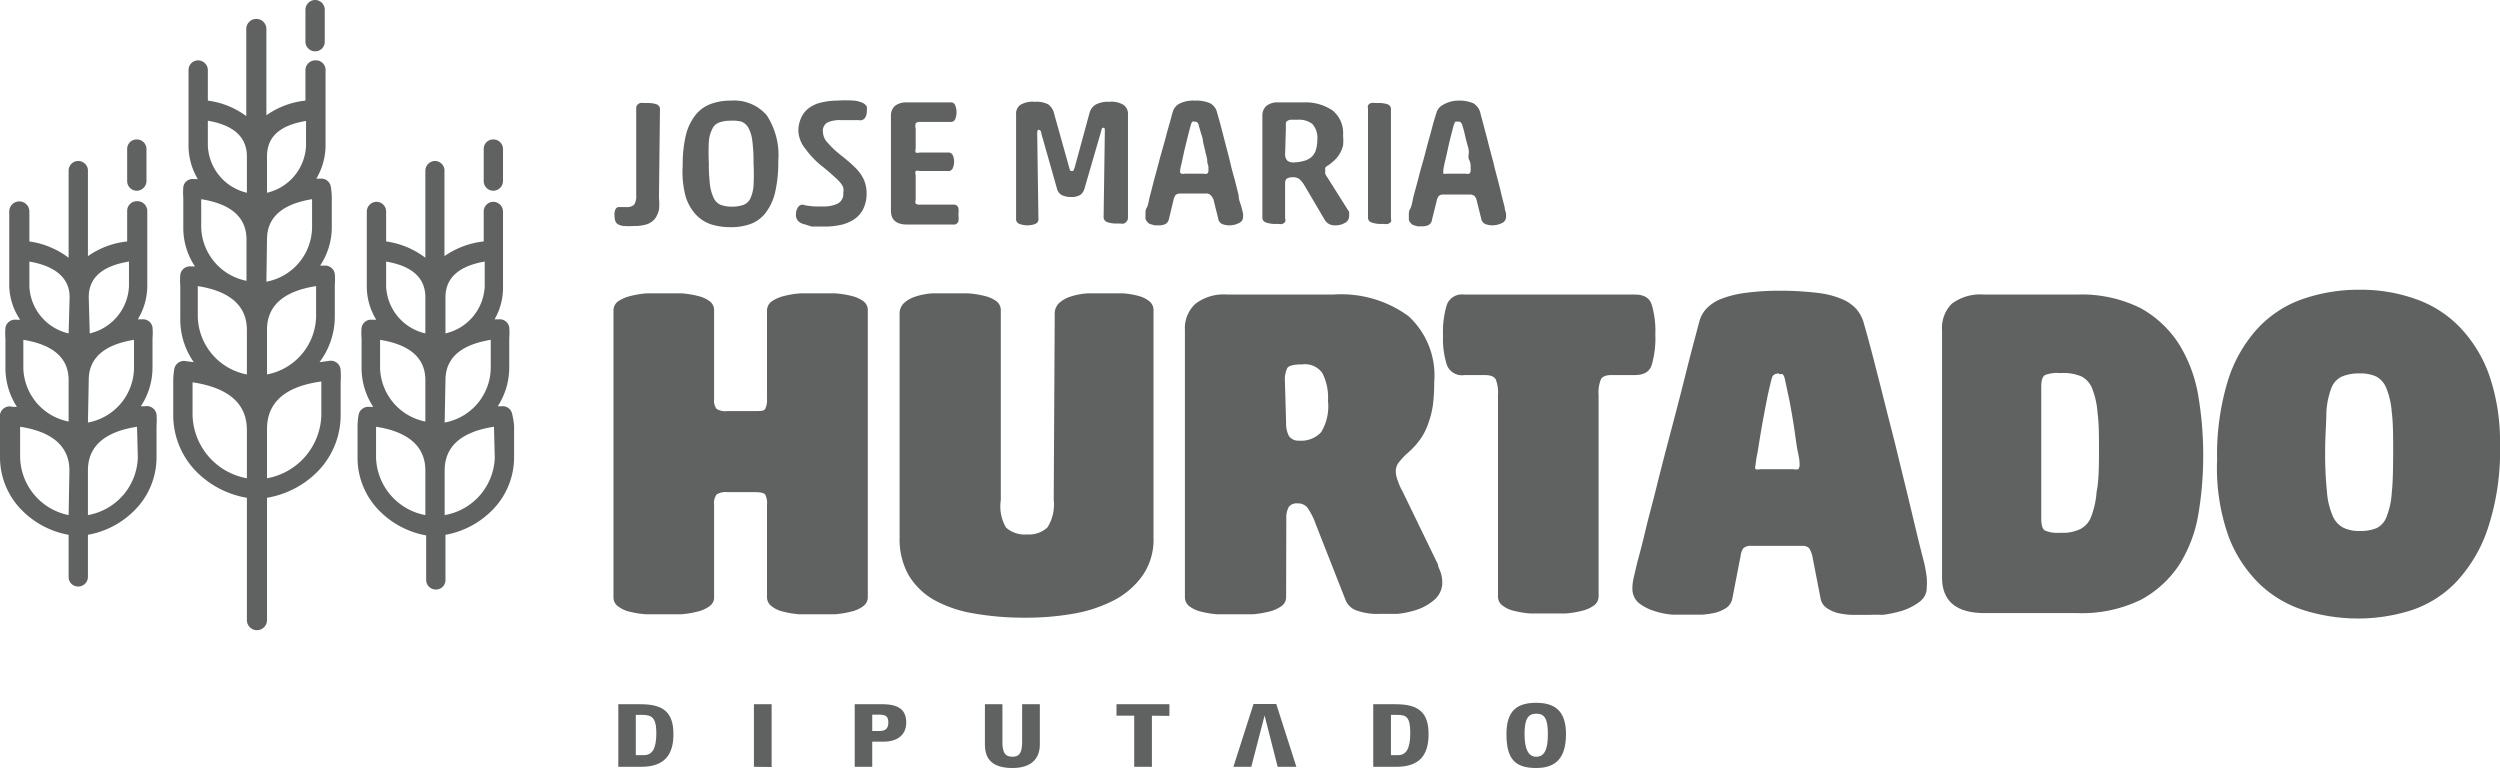 <svg xmlns="http://www.w3.org/2000/svg" viewBox="0 0 124.25 38.17"><defs><style>.cls-1{fill:#606161;}</style></defs><title>logo-02</title><g id="Layer_2" data-name="Layer 2"><g id="Layer_1-2" data-name="Layer 1"><path class="cls-1" d="M31.87,38.11H30.73V35h1.12c1.16,0,1.62.44,1.62,1.49S33,38.11,31.87,38.11Zm.06-2.58H31.6v2H32c.42,0,.62-.32.62-1.1S32.37,35.53,31.93,35.53Z"/><path class="cls-1" d="M37.47,38.11V35h.88v3.12Z"/><path class="cls-1" d="M43.91,36.86h-.56v1.25h-.87V35h1.38c.83,0,1.18.3,1.18.91S44.61,36.86,43.91,36.86Zm-.19-1.34h-.37v.81h.37c.29,0,.43-.12.43-.43S44,35.52,43.72,35.52Z"/><path class="cls-1" d="M50.32,38.17c-1,0-1.37-.44-1.37-1.17V35h.87v1.86c0,.51.11.75.5.75s.48-.27.48-.75V35h.88v2C51.68,37.71,51.25,38.17,50.32,38.17Z"/><path class="cls-1" d="M57.25,35.57v2.54h-.88V35.57h-.88V35h2.63v.58Z"/><path class="cls-1" d="M63.5,38.11l-.65-2.55-.66,2.55H61.3l1-3.12h1.13l1,3.12Z"/><path class="cls-1" d="M69.4,38.11H68.25V35h1.12c1.17,0,1.63.44,1.63,1.49S70.54,38.11,69.4,38.11Zm.06-2.58h-.33v2h.35c.41,0,.61-.32.61-1.1S69.9,35.53,69.46,35.53Z"/><path class="cls-1" d="M76.35,38.17c-1.07,0-1.48-.46-1.48-1.69s.6-1.55,1.48-1.55,1.48.36,1.48,1.55S77.33,38.17,76.35,38.17Zm0-2.7c-.4,0-.58.26-.58,1s.18,1.14.58,1.14.58-.34.58-1.14S76.73,35.47,76.35,35.47Z"/><path class="cls-1" d="M38.12,15.43a.56.56,0,0,1,.25-.46,1.84,1.84,0,0,1,.6-.26,4.58,4.58,0,0,1,.81-.13c.29,0,.58,0,.86,0s.59,0,.88,0a4.58,4.58,0,0,1,.81.13,1.64,1.64,0,0,1,.58.26.55.55,0,0,1,.22.46V29.68a.55.55,0,0,1-.23.45,1.64,1.64,0,0,1-.61.27,4.77,4.77,0,0,1-.8.13l-.85,0-.9,0a4.58,4.58,0,0,1-.81-.13,1.42,1.42,0,0,1-.58-.27.55.55,0,0,1-.23-.45V25.07a.89.89,0,0,0-.09-.49q-.09-.12-.51-.12H36.15a.82.82,0,0,0-.54.12.75.75,0,0,0-.12.51v4.59a.52.52,0,0,1-.23.45,1.64,1.64,0,0,1-.61.27,4.61,4.61,0,0,1-.8.13l-.85,0-.89,0a4.55,4.55,0,0,1-.82-.13,1.49,1.49,0,0,1-.58-.27.54.54,0,0,1-.22-.45V15.43a.55.55,0,0,1,.24-.46,1.9,1.9,0,0,1,.61-.26,4.61,4.61,0,0,1,.8-.13c.29,0,.58,0,.86,0s.59,0,.89,0a4.61,4.61,0,0,1,.8.13,1.64,1.64,0,0,1,.58.26.55.55,0,0,1,.22.46v4.4a.71.71,0,0,0,.12.49.83.83,0,0,0,.54.11h1.37c.28,0,.45,0,.51-.11a1,1,0,0,0,.09-.51Z"/><path class="cls-1" d="M52.42,15.62a.72.72,0,0,1,.22-.56,1.56,1.56,0,0,1,.6-.33,3.33,3.33,0,0,1,.81-.15c.29,0,.6,0,.91,0s.58,0,.87,0a3.86,3.86,0,0,1,.76.13,1.46,1.46,0,0,1,.53.26.57.57,0,0,1,.21.46V26.72a3.15,3.15,0,0,1-.52,1.85,4,4,0,0,1-1.4,1.24,6.92,6.92,0,0,1-2,.68A13.73,13.73,0,0,1,51,30.7a14.52,14.52,0,0,1-2.59-.21,6.16,6.16,0,0,1-2-.68,3.49,3.49,0,0,1-1.26-1.24,3.64,3.64,0,0,1-.44-1.85V15.62a.72.72,0,0,1,.22-.56,1.56,1.56,0,0,1,.6-.33,3.24,3.24,0,0,1,.81-.15c.29,0,.6,0,.91,0s.59,0,.88,0a4.58,4.58,0,0,1,.81.13,1.64,1.64,0,0,1,.58.26.55.55,0,0,1,.22.46v9.43A2.08,2.08,0,0,0,50,26.22a1.39,1.39,0,0,0,1.06.34,1.32,1.32,0,0,0,1-.35,2.13,2.13,0,0,0,.31-1.37Z"/><path class="cls-1" d="M63.92,29.68a.53.53,0,0,1-.24.45,1.76,1.76,0,0,1-.62.27,4.9,4.9,0,0,1-.81.13l-.84,0c-.31,0-.62,0-.91,0a4.46,4.46,0,0,1-.8-.13,1.54,1.54,0,0,1-.59-.27.56.56,0,0,1-.22-.45V16.41a1.66,1.66,0,0,1,.52-1.31,2.32,2.32,0,0,1,1.6-.46h5.24A5.67,5.67,0,0,1,70,15.71,4,4,0,0,1,71.28,19a9.23,9.23,0,0,1-.06,1.1A4.47,4.47,0,0,1,71,21a3.12,3.12,0,0,1-.39.8,3.84,3.84,0,0,1-.68.74,3.71,3.71,0,0,0-.4.43.72.72,0,0,0-.16.46,1.32,1.32,0,0,0,.1.46,2.73,2.73,0,0,0,.23.52l1.77,3.65c0,.1.07.22.13.39a1.53,1.53,0,0,1,.08.45,1.12,1.12,0,0,1-.36.88,2.55,2.55,0,0,1-.86.51,4.62,4.62,0,0,1-1,.22c-.35,0-.64,0-.87,0a3.08,3.08,0,0,1-1.2-.18.91.91,0,0,1-.52-.52l-1.47-3.74a3.32,3.32,0,0,0-.43-.85.59.59,0,0,0-.48-.2.48.48,0,0,0-.44.18,1.08,1.08,0,0,0-.12.56Zm0-8.66a1.31,1.31,0,0,0,.14.65.57.57,0,0,0,.51.23,1.35,1.35,0,0,0,1.09-.42A2.47,2.47,0,0,0,66,19.92a2.66,2.66,0,0,0-.28-1.38,1.06,1.06,0,0,0-1-.43c-.42,0-.66.06-.74.18a1.29,1.29,0,0,0-.12.65Z"/><path class="cls-1" d="M71.91,18.14a4.19,4.19,0,0,1-.19-1.45,4.57,4.57,0,0,1,.19-1.55.8.8,0,0,1,.86-.5h8.48c.45,0,.73.16.84.5a4.58,4.58,0,0,1,.18,1.48,4.77,4.77,0,0,1-.18,1.52c-.11.34-.39.5-.84.5H80.1c-.28,0-.45.07-.53.2a1.75,1.75,0,0,0-.12.8v10a.55.55,0,0,1-.23.45,1.64,1.64,0,0,1-.61.27,4.61,4.61,0,0,1-.8.13l-.85,0-.9,0a4.58,4.58,0,0,1-.81-.13,1.42,1.42,0,0,1-.58-.27.54.54,0,0,1-.22-.45v-10a1.75,1.75,0,0,0-.12-.8c-.08-.13-.26-.2-.54-.2h-1A.8.8,0,0,1,71.91,18.14Z"/><path class="cls-1" d="M92.79,30.56h-.74a3.82,3.82,0,0,1-.7-.09,1.8,1.8,0,0,1-.56-.25.73.73,0,0,1-.3-.44l-.42-2.16a1.27,1.27,0,0,0-.16-.38.47.47,0,0,0-.35-.11H87.07a.57.57,0,0,0-.42.11.8.8,0,0,0-.14.38l-.42,2.16a.74.74,0,0,1-.29.43,1.92,1.92,0,0,1-.54.24,4.49,4.49,0,0,1-.67.1c-.24,0-.49,0-.74,0l-.71,0a3.76,3.76,0,0,1-.91-.18,2.4,2.4,0,0,1-.78-.4.93.93,0,0,1-.32-.74,2.35,2.35,0,0,1,.07-.54l.16-.69c.13-.48.27-1,.43-1.68s.34-1.31.51-2,.37-1.47.57-2.23.4-1.51.59-2.25.36-1.43.53-2.09.33-1.25.47-1.78a1.46,1.46,0,0,1,.35-.63,2,2,0,0,1,.72-.48,5,5,0,0,1,1.19-.3,12.21,12.21,0,0,1,1.74-.11,15.28,15.28,0,0,1,1.82.1,4.42,4.42,0,0,1,1.23.3,2,2,0,0,1,.76.52,1.82,1.82,0,0,1,.38.76q.21.72.48,1.77c.18.7.37,1.44.57,2.24s.41,1.59.61,2.42.39,1.59.56,2.3l.45,1.88c.13.53.23.92.29,1.15a6.51,6.51,0,0,1,.15.83,3.38,3.38,0,0,1,0,.47.86.86,0,0,1-.36.72,2.85,2.85,0,0,1-.85.44,5.74,5.74,0,0,1-1,.21C93.24,30.54,93,30.56,92.79,30.56Zm-4.37-12c-.19,0-.31.07-.35.2s-.17.66-.26,1.12-.18.93-.26,1.39-.14.86-.2,1.22a5.34,5.34,0,0,0-.1.63.28.28,0,0,0,0,.2.53.53,0,0,0,.23,0h1.65a.65.65,0,0,0,.25,0s.06-.09.06-.2,0-.27-.08-.63-.12-.76-.19-1.22-.15-.92-.24-1.39l-.24-1.12a.57.57,0,0,0-.09-.16A.38.38,0,0,0,88.42,18.6Z"/><path class="cls-1" d="M98.64,30.47c-1.41,0-2.12-.59-2.12-1.77V16.41A1.69,1.69,0,0,1,97,15.1a2.35,2.35,0,0,1,1.61-.46h4.61a6.58,6.58,0,0,1,3.18.68,5.33,5.33,0,0,1,1.92,1.82,7.13,7.13,0,0,1,.94,2.56,17.7,17.7,0,0,1,.24,2.92,17.47,17.47,0,0,1-.24,2.93,6.83,6.83,0,0,1-.94,2.5,5.26,5.26,0,0,1-1.92,1.76,6.7,6.7,0,0,1-3.18.66Zm5.68-8c0-.77,0-1.42-.07-1.93a4.14,4.14,0,0,0-.26-1.21,1.15,1.15,0,0,0-.54-.62,2.31,2.31,0,0,0-1-.17h-.09a1.65,1.65,0,0,0-.72.1c-.13.07-.19.27-.19.6v6.52c0,.34.06.54.19.61a1.61,1.61,0,0,0,.72.11h.09a2,2,0,0,0,.93-.18,1.13,1.13,0,0,0,.55-.62,4.26,4.26,0,0,0,.27-1.23C104.3,24,104.32,23.29,104.32,22.48Z"/><path class="cls-1" d="M110.19,22.86a12.63,12.63,0,0,1,.52-3.89,6.9,6.9,0,0,1,1.47-2.62,5.53,5.53,0,0,1,2.24-1.48,8.51,8.51,0,0,1,2.87-.47,8.09,8.09,0,0,1,2.79.47,5.61,5.61,0,0,1,2.2,1.42,6.67,6.67,0,0,1,1.45,2.4,10.17,10.17,0,0,1,.52,3.4,12.29,12.29,0,0,1-.62,4.22A7.21,7.21,0,0,1,122,29a5.48,5.48,0,0,1-2.25,1.36,8.8,8.8,0,0,1-2.52.38,9.06,9.06,0,0,1-2.59-.37,5.7,5.7,0,0,1-2.26-1.27,6.49,6.49,0,0,1-1.61-2.41A10.13,10.13,0,0,1,110.19,22.86Zm8.75-.38c0-.8,0-1.46-.07-2a3.88,3.88,0,0,0-.27-1.19,1.1,1.1,0,0,0-.51-.58,1.87,1.87,0,0,0-.8-.15,2.15,2.15,0,0,0-.91.16,1.05,1.05,0,0,0-.52.59,4.06,4.06,0,0,0-.24,1.19c0,.5-.06,1.15-.06,1.94a18.53,18.53,0,0,0,.09,2,3.63,3.63,0,0,0,.29,1.21,1.17,1.17,0,0,0,.53.58,1.82,1.82,0,0,0,.82.16,2.09,2.09,0,0,0,.82-.14,1,1,0,0,0,.5-.56,3.85,3.85,0,0,0,.26-1.2C118.92,24.05,118.94,23.35,118.94,22.48Z"/><path class="cls-1" d="M25.46,20.6a.48.48,0,0,0-.51-.41l-.21,0a3.56,3.56,0,0,0,.57-1.92V16.81a3.27,3.27,0,0,0,0-.54.48.48,0,0,0-.52-.4l-.21,0A3.13,3.13,0,0,0,25,14.23V10.51a.49.49,0,0,0-.48-.48.48.48,0,0,0-.48.48V12a4.19,4.19,0,0,0-1.95.73V8.43A.48.48,0,0,0,21.62,8a.49.49,0,0,0-.48.48v4.33A4.14,4.14,0,0,0,19.19,12V10.51a.48.48,0,0,0-.48-.48.49.49,0,0,0-.48.48v3.72a3.13,3.13,0,0,0,.47,1.66l-.21,0a.48.48,0,0,0-.52.4,3.27,3.27,0,0,0,0,.54V18.3a3.49,3.49,0,0,0,.58,1.92l-.21,0a.49.49,0,0,0-.52.41,3.66,3.66,0,0,0-.05.57v1.57a3.73,3.73,0,0,0,1.13,2.66,4.33,4.33,0,0,0,2.28,1.18v2.21a.48.48,0,0,0,.48.48.47.47,0,0,0,.48-.48V26.58a4.33,4.33,0,0,0,2.28-1.18,3.73,3.73,0,0,0,1.13-2.66V21.16A3.64,3.64,0,0,0,25.46,20.6Zm-4.32,5a3,3,0,0,1-2.45-2.86V21.21c1.63.25,2.45,1,2.45,2.17Zm0-4.65a2.79,2.79,0,0,1-2.25-2.65V16.89c1.49.24,2.25.91,2.25,2Zm0-4.38a2.51,2.51,0,0,1-1.95-2.34V13c1.3.22,1.95.82,1.95,1.77v1.8Zm1-1.8c0-.95.66-1.55,1.95-1.77v1.23a2.51,2.51,0,0,1-1.95,2.34v-1.8Zm0,4.12c0-1.09.76-1.76,2.25-2V18.3A2.79,2.79,0,0,1,22.1,21Zm2.45,3.85A3,3,0,0,1,22.1,25.6V23.38c0-1.19.82-1.92,2.45-2.17Z"/><path class="cls-1" d="M16.33,17.94l-.45.06a3.77,3.77,0,0,0,.76-2.25V14.17a3.6,3.6,0,0,0,0-.56.49.49,0,0,0-.52-.41l-.21,0a3.43,3.43,0,0,0,.58-1.91V9.82a3.29,3.29,0,0,0-.05-.54.47.47,0,0,0-.51-.4l-.21,0a3.24,3.24,0,0,0,.46-1.66V3.52A.48.48,0,0,0,15.66,3a.49.49,0,0,0-.48.48V5a4.1,4.1,0,0,0-1.94.73V1.44a.49.49,0,0,0-1,0V5.77A4.1,4.1,0,0,0,10.33,5V3.52A.49.49,0,0,0,9.85,3a.48.48,0,0,0-.48.48V7.24A3.27,3.27,0,0,0,9.83,8.9l-.21,0a.46.46,0,0,0-.51.4,3.29,3.29,0,0,0,0,.54v1.49a3.43,3.43,0,0,0,.58,1.91l-.21,0a.49.49,0,0,0-.52.41,3.6,3.6,0,0,0,0,.56v1.58A3.7,3.7,0,0,0,9.63,18l-.45-.06a.49.49,0,0,0-.52.41,4,4,0,0,0-.05.6v1.7a4,4,0,0,0,1.2,2.84,4.61,4.61,0,0,0,2.46,1.25v6.08a.49.49,0,0,0,1,0V24.74a4.61,4.61,0,0,0,2.46-1.25,4,4,0,0,0,1.2-2.84V19a4,4,0,0,0,0-.6A.49.49,0,0,0,16.33,17.94Zm-4.06,5.83a3.28,3.28,0,0,1-2.7-3.12V19q2.7.41,2.7,2.37Zm0-5.16a3,3,0,0,1-2.44-2.86V14.22c1.62.25,2.44,1,2.44,2.17Zm0-4.65A2.79,2.79,0,0,1,10,11.31V9.9c1.5.24,2.25.91,2.25,2V14Zm0-4.38a2.51,2.51,0,0,1-1.94-2.34V6c1.29.22,1.94.82,1.94,1.77Zm1-1.8c0-1,.65-1.55,1.94-1.77V7.24a2.51,2.51,0,0,1-1.94,2.34Zm0,4.12c0-1.09.75-1.76,2.24-2v1.41A2.78,2.78,0,0,1,13.24,14Zm0,4.49c0-1.19.82-1.92,2.44-2.17v1.53a3,3,0,0,1-2.44,2.86Zm2.7,4.26a3.28,3.28,0,0,1-2.7,3.12V21.33q0-2,2.7-2.37Z"/><path class="cls-1" d="M7.21,20.19l-.21,0a3.49,3.49,0,0,0,.58-1.92V16.81a3.27,3.27,0,0,0,0-.54.48.48,0,0,0-.52-.4l-.21,0a3.23,3.23,0,0,0,.47-1.66V10.51A.49.49,0,0,0,6.8,10a.48.48,0,0,0-.48.48V12a4.14,4.14,0,0,0-1.95.73V8.43A.49.49,0,0,0,3.89,8a.48.48,0,0,0-.48.48v4.33A4.19,4.19,0,0,0,1.46,12V10.51a.48.48,0,0,0-1,0v3.72A3.13,3.13,0,0,0,1,15.89l-.21,0a.48.48,0,0,0-.52.4,3.27,3.27,0,0,0,0,.54V18.3a3.56,3.56,0,0,0,.57,1.92l-.21,0A.49.49,0,0,0,0,20.6a3.6,3.6,0,0,0,0,.56v1.58A3.73,3.73,0,0,0,1.13,25.4a4.33,4.33,0,0,0,2.28,1.18v2.09a.47.47,0,0,0,.48.48.48.48,0,0,0,.48-.48V26.58A4.33,4.33,0,0,0,6.65,25.4a3.73,3.73,0,0,0,1.13-2.66V21.16a3.64,3.64,0,0,0,0-.56A.49.49,0,0,0,7.21,20.19ZM3.41,25.6A3,3,0,0,1,1,22.74V21.21c1.63.25,2.45,1,2.45,2.17Zm0-4.65A2.78,2.78,0,0,1,1.16,18.3V16.89c1.49.24,2.25.91,2.25,2Zm0-4.38a2.51,2.51,0,0,1-1.95-2.34V13c1.29.22,2,.82,2,1.77Zm1-1.8c0-.95.65-1.55,2-1.77v1.23a2.52,2.52,0,0,1-1.95,2.34Zm0,4.12c0-1.09.76-1.76,2.25-2V18.3A2.79,2.79,0,0,1,4.37,21Zm2.44,3.85A3,3,0,0,1,4.37,25.6V23.38c0-1.19.82-1.92,2.44-2.17Z"/><path class="cls-1" d="M6.8,9.48A.49.49,0,0,0,7.28,9V7.41a.48.48,0,0,0-.48-.48.47.47,0,0,0-.48.48V9A.48.48,0,0,0,6.8,9.48Z"/><path class="cls-1" d="M24.53,9.48A.49.49,0,0,0,25,9V7.41a.48.48,0,0,0-.48-.48.47.47,0,0,0-.48.48V9A.48.48,0,0,0,24.53,9.48Z"/><path class="cls-1" d="M15.66,2.55a.47.47,0,0,0,.48-.48V.48A.48.48,0,0,0,15.66,0a.49.49,0,0,0-.48.48V2.07A.48.48,0,0,0,15.66,2.55Z"/><path class="cls-1" d="M32.75,9.83a2.65,2.65,0,0,1,0,.59,1.18,1.18,0,0,1-.19.44.89.89,0,0,1-.39.28,1.93,1.93,0,0,1-.64.09,4,4,0,0,1-.54,0,.72.72,0,0,1-.27-.08c-.12-.06-.18-.21-.18-.46a.6.6,0,0,1,.05-.29.2.2,0,0,1,.19-.11h.35a.5.5,0,0,0,.39-.12.83.83,0,0,0,.1-.48V5.39a.25.25,0,0,1,.05-.17.36.36,0,0,1,.14-.1.65.65,0,0,1,.2,0h.2a1.31,1.31,0,0,1,.41.06.25.25,0,0,1,.18.27Z"/><path class="cls-1" d="M33.93,8.24a6.4,6.4,0,0,1,.15-1.49,2.65,2.65,0,0,1,.46-1,1.75,1.75,0,0,1,.75-.57A2.82,2.82,0,0,1,36.34,5a2.14,2.14,0,0,1,1.76.72A3.6,3.6,0,0,1,38.68,8a6.65,6.65,0,0,1-.17,1.62,2.72,2.72,0,0,1-.49,1,1.7,1.7,0,0,1-.74.52,2.87,2.87,0,0,1-1,.15,3.14,3.14,0,0,1-.94-.14,1.81,1.81,0,0,1-.76-.49,2.32,2.32,0,0,1-.51-.92A4.7,4.7,0,0,1,33.93,8.24Zm3.52-.15A7.7,7.7,0,0,0,37.39,7a1.8,1.8,0,0,0-.19-.64.68.68,0,0,0-.34-.31A1.6,1.6,0,0,0,36.33,6a1.63,1.63,0,0,0-.59.09.59.59,0,0,0-.34.32,1.59,1.59,0,0,0-.17.64,9.89,9.89,0,0,0,0,1.06,8.19,8.19,0,0,0,.06,1.11,2.16,2.16,0,0,0,.2.66.69.69,0,0,0,.35.31,1.71,1.71,0,0,0,.54.08,1.68,1.68,0,0,0,.55-.08.64.64,0,0,0,.35-.3,1.84,1.84,0,0,0,.17-.65A11,11,0,0,0,37.45,8.09Z"/><path class="cls-1" d="M39.68,6.56a1.54,1.54,0,0,1,.16-.75,1.22,1.22,0,0,1,.42-.48,1.72,1.72,0,0,1,.62-.25A3.5,3.5,0,0,1,41.62,5a6,6,0,0,1,.83,0,1.34,1.34,0,0,1,.46.13.46.46,0,0,1,.17.17.86.86,0,0,1,0,.24.57.57,0,0,1-.09.32.29.29,0,0,1-.31.11l-.4,0h-.48a1.5,1.5,0,0,0-.68.12.47.47,0,0,0-.22.46.8.8,0,0,0,.23.54,5,5,0,0,0,.76.7c.22.18.41.34.56.49a2.06,2.06,0,0,1,.37.44,1.49,1.49,0,0,1,.19.43,1.73,1.73,0,0,1,.06.47,1.7,1.7,0,0,1-.16.75,1.34,1.34,0,0,1-.43.51,2,2,0,0,1-.66.29,3.73,3.73,0,0,1-.84.09H40.7l-.36,0L40,11.15a.67.67,0,0,1-.24-.09.44.44,0,0,1-.2-.42.57.57,0,0,1,.09-.32A.26.26,0,0,1,40,10.2a3.86,3.86,0,0,0,.49.06l.46,0a1.52,1.52,0,0,0,.68-.14.53.53,0,0,0,.28-.53.76.76,0,0,0,0-.27,1,1,0,0,0-.16-.26,3.24,3.24,0,0,0-.32-.31c-.13-.12-.3-.27-.51-.44a4.27,4.27,0,0,1-.88-.9A1.54,1.54,0,0,1,39.68,6.56Z"/><path class="cls-1" d="M45.71,6.06a.25.25,0,0,0-.2.07.51.51,0,0,0,0,.26v1a.29.29,0,0,0,0,.19.31.31,0,0,0,.2,0h1.4a.24.24,0,0,1,.25.15.81.81,0,0,1,.06.31.8.8,0,0,1-.06.3.23.23,0,0,1-.25.16h-1.4a.31.31,0,0,0-.2,0,.3.3,0,0,0,0,.2V9.94a.26.26,0,0,0,0,.18.3.3,0,0,0,.2.05h1.67a.23.23,0,0,1,.25.16.89.89,0,0,1,0,.32,1,1,0,0,1,0,.35.23.23,0,0,1-.25.16H45.09c-.54,0-.81-.23-.81-.68V5.77a.65.65,0,0,1,.19-.5.9.9,0,0,1,.62-.18h2.15a.22.22,0,0,1,.24.16.87.87,0,0,1,.06.32,1,1,0,0,1-.06.34.23.23,0,0,1-.24.15Z"/><path class="cls-1" d="M51.42,5.06a1.25,1.25,0,0,1,.68.13.78.78,0,0,1,.29.46l.75,2.68a.53.53,0,0,0,.06.16.06.06,0,0,0,.06,0,.09.09,0,0,0,.08,0,.89.89,0,0,0,.07-.16l.73-2.68a.71.71,0,0,1,.31-.45,1.32,1.32,0,0,1,.69-.14,1.14,1.14,0,0,1,.71.16.55.55,0,0,1,.21.48v5.14A.3.3,0,0,1,56,11a.38.38,0,0,1-.14.11.53.53,0,0,1-.19,0l-.22,0a1.32,1.32,0,0,1-.42-.07.27.27,0,0,1-.18-.29l.06-4.2c0-.14,0-.2-.06-.2s-.09,0-.12.16L53.9,9.37a.58.58,0,0,1-.2.31.8.8,0,0,1-.46.11,1,1,0,0,1-.48-.1.49.49,0,0,1-.23-.32l-.78-2.75c0-.12-.08-.17-.13-.17s-.07.06-.07.19l.06,4.22a.25.25,0,0,1-.16.27,1.12,1.12,0,0,1-.38.07,1.24,1.24,0,0,1-.4-.07.25.25,0,0,1-.17-.27V5.7a.54.54,0,0,1,.2-.48A1.16,1.16,0,0,1,51.42,5.06Z"/><path class="cls-1" d="M61.09,11.2a1,1,0,0,1-.36-.07.37.37,0,0,1-.19-.29L60.33,10a.48.48,0,0,0-.12-.25A.3.3,0,0,0,60,9.62H58.64a.33.33,0,0,0-.21.07.64.64,0,0,0-.11.26l-.22.92a.38.38,0,0,1-.19.27.75.75,0,0,1-.31.06l-.21,0-.21-.06A.34.34,0,0,1,57,11a.26.26,0,0,1-.07-.2s0-.11,0-.2,0-.18.07-.29.1-.39.17-.64.13-.52.21-.81.16-.58.24-.89.17-.61.25-.9.15-.57.23-.84.13-.49.19-.68a.66.66,0,0,1,.33-.4A1.56,1.56,0,0,1,59.38,5a1.79,1.79,0,0,1,.76.13.7.7,0,0,1,.35.47c.06.21.13.45.2.72l.22.85c.08.3.16.6.23.9s.15.6.23.87l.19.77c0,.23.1.42.14.58s.06.24.08.32a1.16,1.16,0,0,1,0,.17.33.33,0,0,1-.21.31A1.07,1.07,0,0,1,61.09,11.2ZM59.38,6.05a.14.14,0,0,0-.12,0,.35.35,0,0,0-.07.14q-.06.21-.15.57l-.18.73-.14.65a2.12,2.12,0,0,0-.07.35c0,.08,0,.12.06.14a.44.44,0,0,0,.19,0h.9a.43.43,0,0,0,.2,0s.06-.06.06-.14,0-.08,0-.18S60,8.14,60,8s-.06-.29-.09-.45l-.12-.5c0-.16-.07-.32-.11-.46s-.07-.25-.1-.35a.26.26,0,0,0-.06-.14A.16.16,0,0,0,59.38,6.05Z"/><path class="cls-1" d="M63.87,10.86a.23.23,0,0,1,0,.17.36.36,0,0,1-.14.1.53.53,0,0,1-.19,0l-.21,0a1.34,1.34,0,0,1-.4-.07.25.25,0,0,1-.19-.27V5.77a.65.65,0,0,1,.19-.5.9.9,0,0,1,.62-.18h1.2a2.41,2.41,0,0,1,1.48.4,1.44,1.44,0,0,1,.52,1.23,2.59,2.59,0,0,1,0,.51,1.59,1.59,0,0,1-.16.4,1.5,1.5,0,0,1-.24.31,3.88,3.88,0,0,1-.31.26.5.5,0,0,0-.17.13.28.28,0,0,0,0,.16.28.28,0,0,0,0,.15.51.51,0,0,0,.09.16l1.09,1.73a.19.19,0,0,1,0,.09.5.5,0,0,1,0,.12.37.37,0,0,1-.21.34.94.94,0,0,1-.47.12.58.58,0,0,1-.34-.08.58.58,0,0,1-.19-.19l-1-1.7a1.36,1.36,0,0,0-.25-.32.52.52,0,0,0-.35-.1.51.51,0,0,0-.29.07.29.29,0,0,0-.08.22Zm0-3.19A.43.43,0,0,0,64,8a.55.55,0,0,0,.35.07A1.89,1.89,0,0,0,64.79,8a.91.91,0,0,0,.37-.18.76.76,0,0,0,.23-.34,1.73,1.73,0,0,0,.08-.55,1,1,0,0,0-.25-.77,1.06,1.06,0,0,0-.7-.21h-.35A.33.33,0,0,0,64,6a.14.14,0,0,0-.09.11,1.06,1.06,0,0,0,0,.21Z"/><path class="cls-1" d="M69.13,10.86a.29.29,0,0,1,0,.17.4.4,0,0,1-.15.1.59.59,0,0,1-.19,0l-.2,0a1.3,1.3,0,0,1-.41-.07.25.25,0,0,1-.19-.27V5.39A.25.25,0,0,1,68,5.22a.3.3,0,0,1,.14-.1.59.59,0,0,1,.2,0h.2a1.31,1.31,0,0,1,.41.06.25.25,0,0,1,.18.27Z"/><path class="cls-1" d="M74.16,11.2a1,1,0,0,1-.35-.07.38.38,0,0,1-.2-.29L73.4,10a.49.49,0,0,0-.11-.25.33.33,0,0,0-.24-.08H71.72a.29.29,0,0,0-.21.07.53.53,0,0,0-.11.26l-.23.92a.35.35,0,0,1-.18.27.79.79,0,0,1-.32.06l-.21,0-.21-.06a.4.4,0,0,1-.16-.13.26.26,0,0,1-.07-.2s0-.11,0-.2,0-.18.07-.29.11-.39.17-.64l.22-.81c.07-.29.15-.58.24-.89s.16-.61.24-.9.16-.57.23-.84.14-.49.2-.68a.63.63,0,0,1,.33-.4A1.5,1.5,0,0,1,72.46,5a1.82,1.82,0,0,1,.76.13.76.76,0,0,1,.35.47c.05.21.12.45.19.72s.15.55.22.85l.24.9c.07.31.15.6.22.87s.14.53.19.77l.15.58c0,.13.06.24.07.32a1.49,1.49,0,0,1,0,.17.33.33,0,0,1-.21.31A1.12,1.12,0,0,1,74.16,11.2ZM72.45,6.05a.17.17,0,0,0-.12,0,.58.58,0,0,0-.07.14q-.06.21-.15.57c-.06.24-.12.48-.17.73s-.11.46-.15.65a3,3,0,0,0-.06.35c0,.08,0,.12,0,.14a.49.49,0,0,0,.2,0h.89a.51.51,0,0,0,.21,0s.06-.06.06-.14a1.5,1.5,0,0,0,0-.18c0-.1,0-.22-.07-.36S73,7.71,73,7.55s-.07-.34-.11-.5-.08-.32-.11-.46-.07-.25-.1-.35a.26.26,0,0,0-.07-.14A.14.14,0,0,0,72.45,6.05Z"/></g></g></svg>